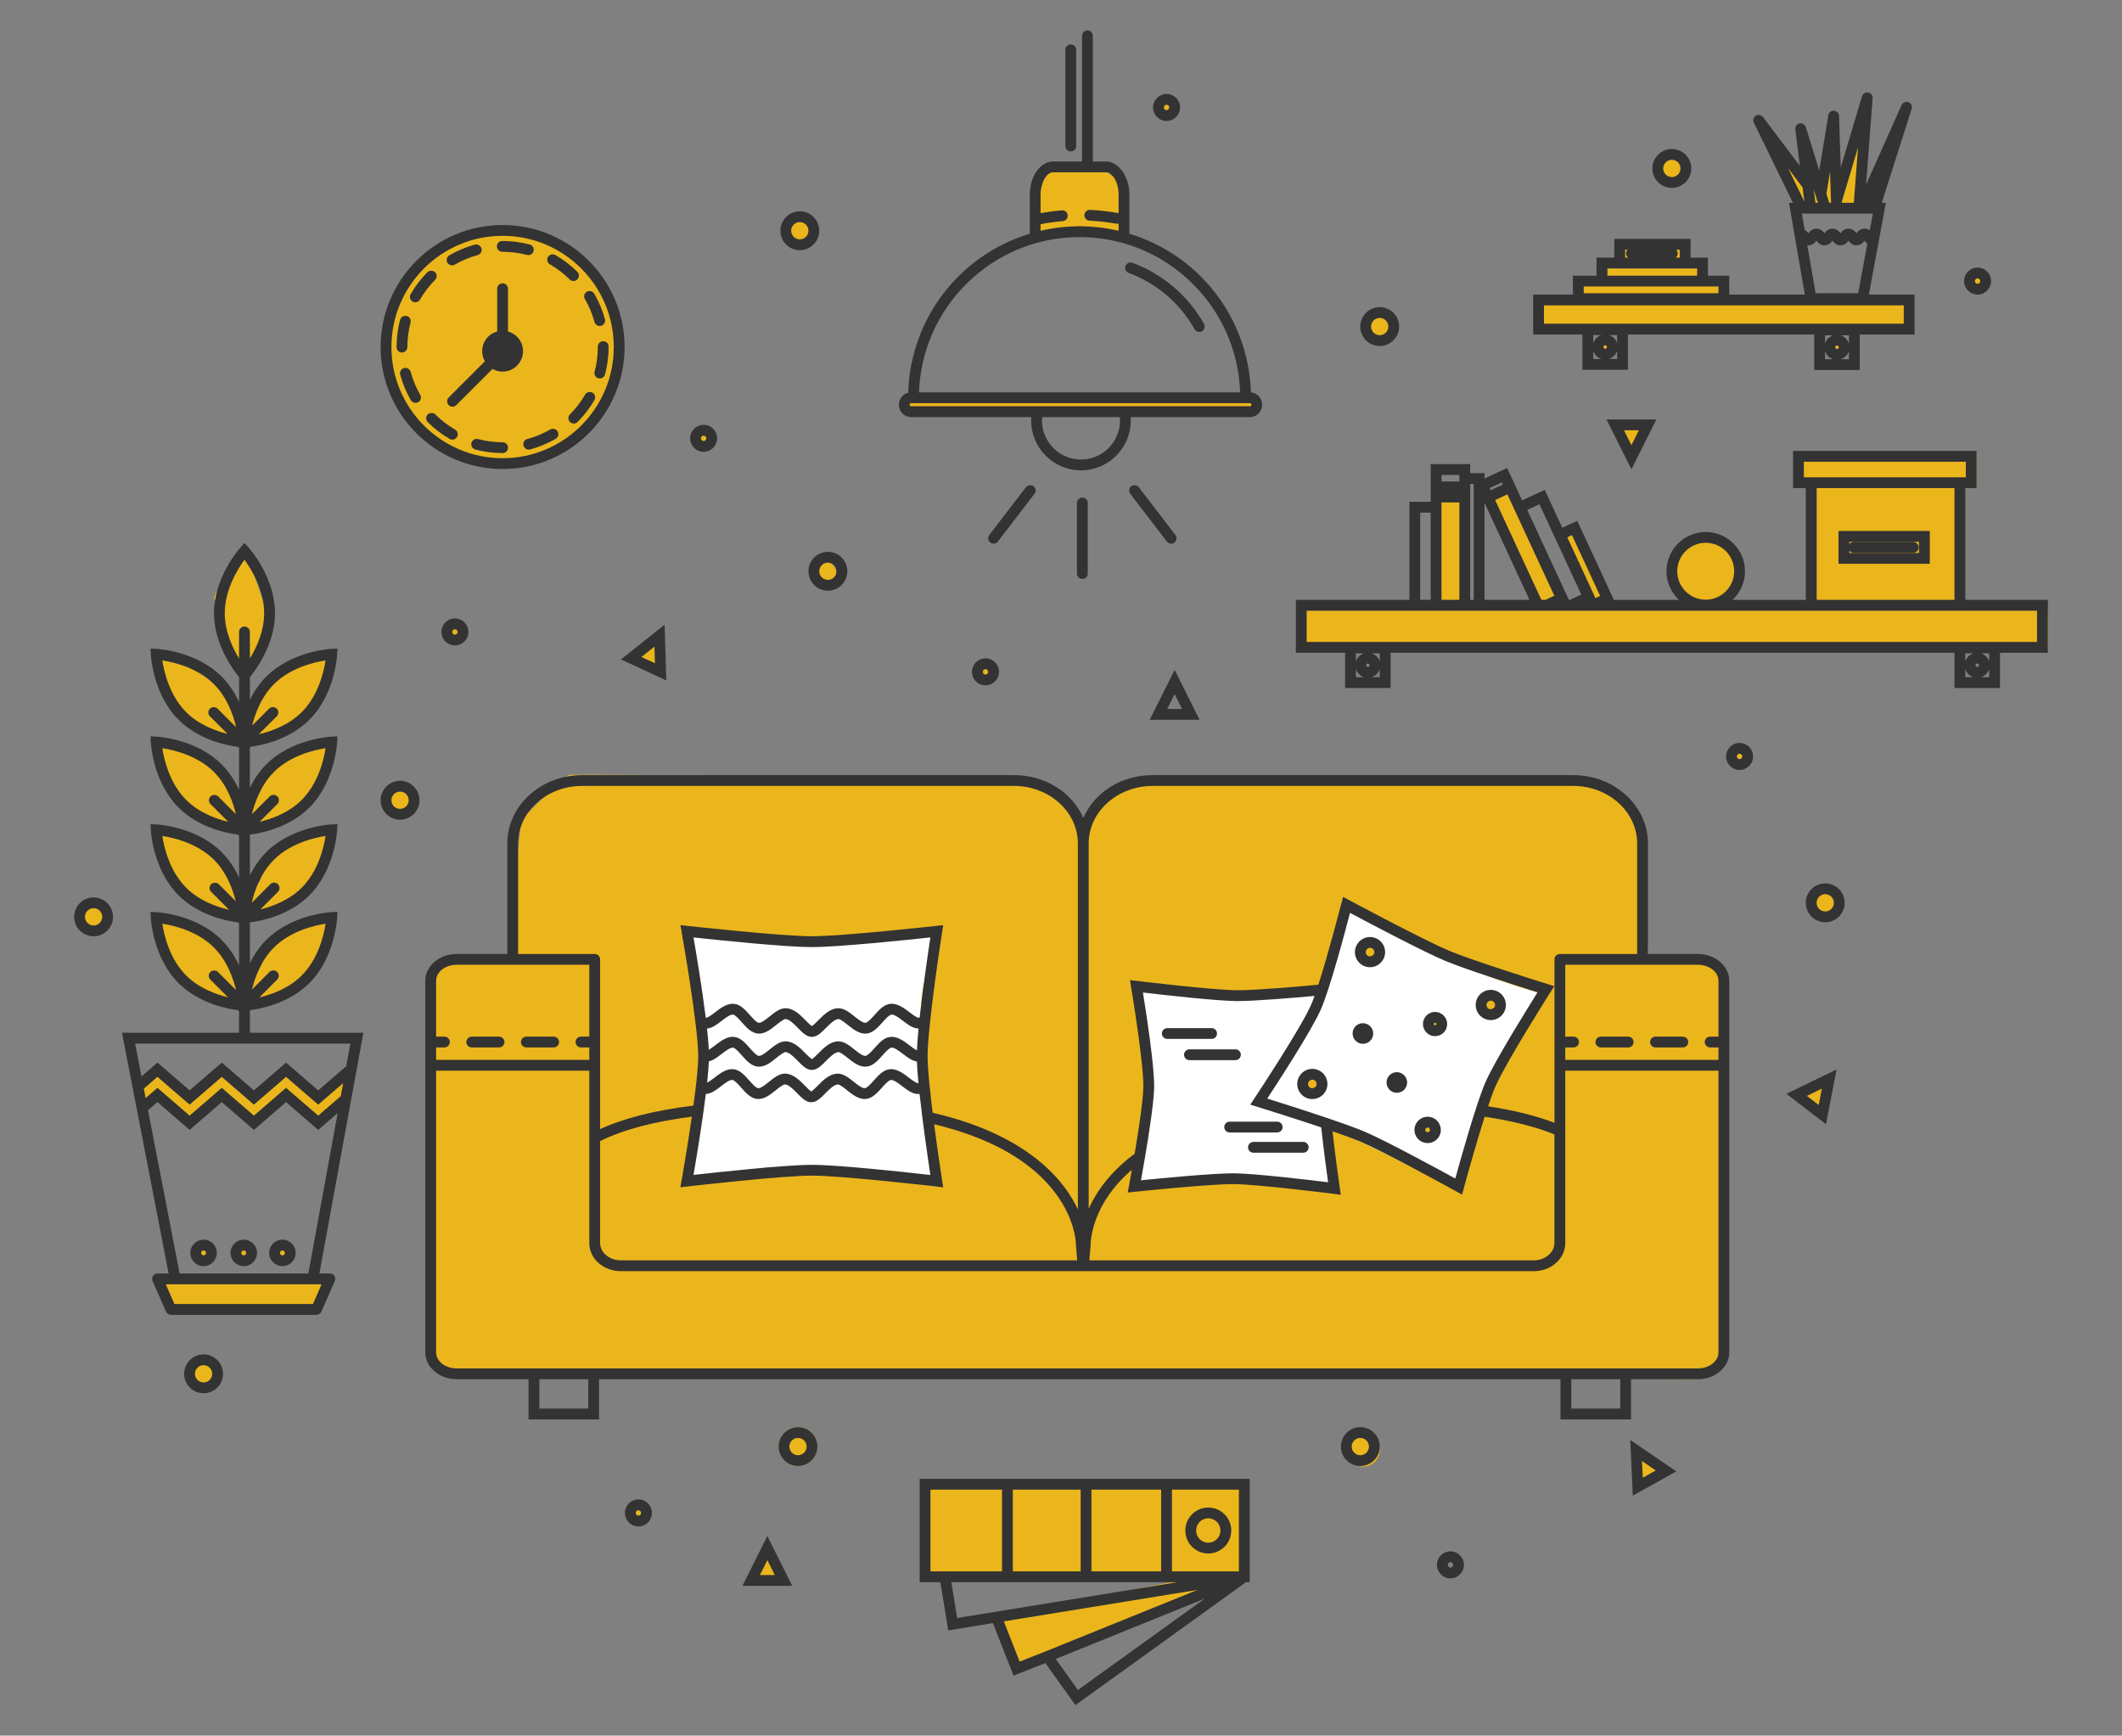 <?xml version="1.0" encoding="utf-8"?>
<!-- Generator: Adobe Illustrator 16.0.0, SVG Export Plug-In . SVG Version: 6.00 Build 0)  -->
<!DOCTYPE svg PUBLIC "-//W3C//DTD SVG 1.1//EN" "http://www.w3.org/Graphics/SVG/1.1/DTD/svg11.dtd">
<svg version="1.1" id="Capa_1" xmlns:x="http://ns.adobe.com/Extensibility/1.0/" xmlns:i="http://ns.adobe.com/AdobeIllustrator/10.0/" xmlns:graph="http://ns.adobe.com/Graphs/1.0/"
	 xmlns="http://www.w3.org/2000/svg" xmlns:xlink="http://www.w3.org/1999/xlink" x="0px" y="0px" width="322px" height="263.333px"
	 viewBox="0 0 322 263.333" enable-background="new 0 0 322 263.333" xml:space="preserve">
<rect x="0" y="0" width="322" height="263.333" fill="#808080" stroke="none"/>
<g id="Capa_2">
	<path fill="#EBB61C" d="M79.051,124.367c-0.067,1.271-2.071,20.374-2.071,20.374l-10.805,2.01l-1,57.082l1.994,4.191l190.474,1.24
		l4.192-3.369l-0.249-15.799v-43.562l-11.52-1.793l-0.724-20.374l-7.237-5.899h-70.771l-6.954,5.637l-5.974-5.637
		c0,0-71.363-1.213-72.16-0.862S79.051,124.367,79.051,124.367"/>
	<path fill="#FFFFFF" d="M103.242,140.366l3.528,12.115l-1.764,19.344l-1.573,7.238l13.008-1.93l18.559,1.93l7.053,0.957
		c0,0-3.901-20.5-1.852-30.928c2.049-10.426,0,0,0,0l2.758-7.666L126.5,142.17h-17.682l-5.384-0.729L103.242,140.366"/>
	<path fill="#FFFFFF" d="M203.527,137.1l-2.098,12.066l-4.795,9.756l-6.283,7.729l8.225,2.786c0,0,11.4,5.437,13.734,6.667
		s7.782,3.916,7.782,3.916l0.818,0.703c0,0,7.598-22.324,12.407-30.168c3.652-5.954,0,0,0,0s-14.748-3.572-29.533-14.48"/>
	<circle fill="#EBB61C" cx="125.019" cy="87.077" r="1.918"/>
	<circle fill="#EBB61C" cx="121.091" cy="219.485" r="2.949"/>
	<circle fill="#EBB61C" cx="206.829" cy="219.993" r="2.541"/>
	<path fill="#EBB61C" d="M116.441,235.706c-0.32,0.196-2.556,3.817-2.556,3.817l5.432,1.095L116.441,235.706z"/>
	<circle fill="#EBB61C" cx="96.749" cy="229.538" r="1.373"/>
	<circle fill="#EBB61C" cx="30.799" cy="208.387" r="1.85"/>
	<circle fill="#EBB61C" cx="14.347" cy="138.905" r="2.038"/>
	<circle fill="#EBB61C" cx="60.419" cy="121.857" r="2.129"/>
	<circle fill="#EBB61C" cx="76.266" cy="52.652" r="17.52"/>
	<circle fill="#EBB61C" cx="106.748" cy="66.659" r="0.959"/>
	<circle fill="#EBB61C" cx="69.14" cy="96.496" r="1.293"/>
	<circle fill="#EBB61C" cx="121.324" cy="35.145" r="2.127"/>
	<path fill="#EBB61C" d="M99.932,96.496l-3.834,3.394l3.834,2.047C99.932,101.937,98.956,96.3,99.932,96.496z"/>
	<circle fill="#EBB61C" cx="149.672" cy="102.233" r="0.958"/>
	<path fill="#EBB61C" d="M37.305,83.595l-2.343,3.515c0,0-3.067,3.213-2.333,4.003c0.734,0.79,0.948,5.639,1.48,6.676
		c0.532,1.037,2.13,3.273,2.13,3.273s0.455-0.764,1.065-0.958c0.61-0.194,2.236-1.278,2.45-1.704
		c0.214-0.426,1.065-4.567,1.065-4.567L37.305,83.595z"/>
	<path fill="#EBB61C" d="M23.671,99.213c0,0,3.728,0.997,4.047,1.103c0.319,0.106,5.751,3.515,5.751,3.515l3.197,5.858l2.713-2.743
		c0,0,1.652-5.307,2.397-5.01c0.745,0.297,4.899-2.868,5.645-2.723s2.663-0.551,2.769-0.203c0.106,0.348-0.106,3.634-0.426,4.228
		c-0.32,0.594-3.515,5.493-3.515,5.493l-5.432,3.409l-4.793,0.639C36.027,112.778,22.819,110.04,23.671,99.213z"/>
	<path fill="#EBB61C" d="M23.733,112.524c0,0,3.728,0.997,4.047,1.103c0.319,0.106,5.751,3.514,5.751,3.514L36.729,123l2.713-2.743
		c0,0,1.652-5.306,2.397-5.009s4.899-2.868,5.645-2.723s2.663-0.551,2.769-0.203c0.106,0.348-0.106,3.634-0.426,4.228
		c-0.32,0.593-3.515,5.493-3.515,5.493l-5.432,3.408l-4.793,0.639C36.089,126.088,22.881,123.35,23.733,112.524z"/>
	<path fill="#EBB61C" d="M23.733,125.964c0,0,3.728,0.996,4.047,1.104c0.32,0.105,5.751,3.514,5.751,3.514l3.197,5.858l2.713-2.742
		c0,0,1.652-5.308,2.397-5.011s4.899-2.867,5.645-2.723s2.663-0.551,2.769-0.203c0.106,0.348-0.106,3.635-0.426,4.228
		c-0.32,0.593-3.515,5.493-3.515,5.493l-5.432,3.408l-4.793,0.639C36.089,139.529,22.881,136.792,23.733,125.964z"/>
	<path fill="#EBB61C" d="M23.671,139.208c0,0,3.728,0.996,4.047,1.104c0.32,0.104,5.751,3.515,5.751,3.515l3.197,5.857l2.713-2.743
		c0,0,1.652-5.308,2.397-5.01c0.745,0.297,4.899-2.867,5.645-2.724c0.746,0.145,2.663-0.551,2.769-0.203
		c0.106,0.349-0.106,3.636-0.426,4.229c-0.32,0.594-3.515,5.493-3.515,5.493l-5.432,3.407l-4.793,0.64
		C36.027,152.772,22.819,150.034,23.671,139.208z"/>
	<path fill="#EBB61C" d="M21.115,164.648c0.711,0.528,2.517-2.131,2.517-2.131l4.312,3.967l5.898-3.967l4.635,3.967
		c0,0,4.473-4.286,5.006-3.967c0.533,0.319,4.367,3.967,4.367,3.967l5.432-3.983l-1.278,5.022c0,0-3.088,1.705-2.982,2.024
		c0.106,0.318-1.065,0.957-0.958,0.639s-4.687-3.801-4.687-3.801L39,170.273l-5.157-3.789l-4.893,3.789c0,0-4.319-3.765-4.638-3.789
		s-1.85,1.972-1.85,1.972l-1.346-4.233"/>
	<circle fill="#EBB61C" cx="30.914" cy="190.209" r="0.852"/>
	<circle fill="#EBB61C" cx="36.982" cy="190.362" r="1.005"/>
	<circle fill="#EBB61C" cx="43.056" cy="190.102" r="0.746"/>
	<path fill="#EBB61C" d="M23.694,194.469c0.51,0,1.895,3.729,1.895,3.729l21.728,0.745l2.236-4.474H23.694z"/>
	<circle fill="#EBB61C" cx="263.92" cy="114.977" r="1.514"/>
	<circle fill="#EBB61C" cx="276.932" cy="137.122" r="2.047"/>
	<circle fill="#EBB61C" cx="258.664" cy="86.815" r="4.68"/>
	<ellipse fill="#EBB61C" cx="209.312" cy="49.582" rx="1.812" ry="1.96"/>
	<circle fill="#EBB61C" cx="253.691" cy="25.558" r="1.768"/>
	<circle fill="#EBB61C" cx="300.184" cy="42.682" r="1.512"/>
	<rect x="233.375" y="45.542" fill="#EBB61C" width="56.375" height="4.04"/>
	<rect x="239.5" y="42.647" fill="#EBB61C" width="22.062" height="2.895"/>
	<rect x="243.902" y="40.729" fill="#EBB61C" width="13.973" height="2.738"/>
	<rect x="246" y="37.042" fill="#EBB61C" width="8.875" height="2.625"/>
	<path fill="#EBB61C" d="M274,31.292c0.625,0,7.646,1.155,7.5,0s1.625-12.25,1.625-12.25l-4.562,11.25l-0.688-9.25l-2,7.466
		c0,0-2-5.094-1.875-4.718s-0.318,3.537-0.318,3.537s-4.963-5.629-5.057-4.718C268.531,23.52,274,31.292,274,31.292z"/>
	<rect x="275.66" y="74.06" fill="#EBB61C" width="21.673" height="17.436"/>
	<rect x="273.167" y="68.549" fill="#EBB61C" width="26.771" height="5.511"/>
	<path fill="#EBB61C" d="M158.667,25.398c0,0-2.258,2.08-2.333,3.109c-0.075,1.029,0.813,5.633,0.813,5.633s-0.853,1.692,0,1.692
		s6.671-1.5,6.671-1.5l5.349,1.5c0,0,0.573,0.29,0.573-0.816s0.992-6.509,0.992-6.509s-0.752-1.149-1.85-1.756
		s-0.551-1.781-2.384-1.194s-6.5-0.16-6.5-0.16"/>
	<circle fill="#EBB61C" cx="176.617" cy="16.304" r="1.45"/>
	<rect x="197.5" y="92.652" fill="#EBB61C" width="113.248" height="5.9"/>
	<path fill="#EBB61C" d="M245.456,64.835c0.272,0.205,1.505,3.713,1.505,3.713s0.855,0.26,1.096,0
		c0.239-0.26,1.264-2.277,1.264-2.277s0.822-1.676,0.686-1.676c-0.136,0-4.72,0.171-4.72,0.171"/>
	<circle fill="#EBB61C" cx="243.333" cy="52.875" r="1.333"/>
	<circle fill="#EBB61C" cx="278.833" cy="52.625" r="1.083"/>
	<path fill="#EBB61C" d="M191.035,61.669c0,0.553-0.448,1.002-1.002,1.002h-51.156c-0.554,0-1.002-0.449-1.002-1.002l0,0
		c0-0.554,0.449-1.002,1.002-1.002h51.156C190.587,60.667,191.035,61.115,191.035,61.669L191.035,61.669z"/>
	<rect x="140.347" y="225.318" fill="#EBB61C" width="48.274" height="13.595"/>
	<path fill="#EBB61C" d="M180.714,239.479c0,0-29.547,5.675-29.27,6.092c0.277,0.417,1.933,7.604,1.933,7.604l31.637-11.631
		L180.714,239.479z"/>
	<circle fill="#EBB61C" cx="183.559" cy="232.461" r="2.427"/>
	<path fill="#EBB61C" d="M248.55,221.62v3.752c0,0,4.767-2.102,4.653-2.102S248.55,219.331,248.55,221.62z"/>
	<path fill="#EBB61C" d="M273.279,166.228c0,0,2.478,2.739,2.59,2.702c0.111-0.037,1.988-5.104,1.688-4.991
		C277.257,164.051,273.279,166.228,273.279,166.228z"/>
	<rect x="218.542" y="75.917" fill="#EBB61C" width="3.25" height="15.579"/>
	<path fill="#EBB61C" d="M226.001,75.917c0.416,0.25,7.833,15.875,7.833,15.875l2.5-0.958L228.917,74L226.001,75.917z"/>
	<path fill="#EBB61C" d="M236.917,81.208c0.459,0.292,4.5,9.875,4.5,9.875h1.917c0,0,0.8-0.208,0.441-0.625
		c-0.359-0.417-4.566-9.625-4.566-9.625L236.917,81.208z"/>
	<circle fill="#EBB61C" cx="208.132" cy="144.385" r="1.319"/>
	<circle fill="#EBB61C" cx="226.225" cy="152.538" r="1"/>
	<circle fill="#EBB61C" cx="217.854" cy="155.553" r="0.782"/>
	<circle fill="#EBB61C" cx="199.254" cy="164.605" r="1.202"/>
	<circle fill="#EBB61C" cx="216.659" cy="171.738" r="0.733"/>
	<path fill="#FFFFFF" d="M172.32,149.62l1.759,9.592v5.752v4.875l-1.279,6.953l-0.879,3.229l10.229-0.992c0,0,6.232-0.24,6.473,0
		s7.432,0.4,7.432,0.4l5.994,1.295l-0.686-11.102c0,0-11.229-3.154-10.706-2.867c0.522,0.287,9.799-16.564,9.799-16.564
		l-10.256,0.948l-5.173,0.399L172.32,149.62z"/>
</g>
<g id="Capa_1_1_">
	<g>
		<path fill="#333333" d="M257.643,144.741h-7.576v-16.769c0-5.716-5.092-10.366-11.35-10.366h-63.805
			c-4.697,0-8.797,2.541-10.53,6.499c-1.735-3.958-5.835-6.499-10.53-6.499H88.331c-6.259,0-11.351,4.65-11.351,10.366v16.769
			h-7.682c-2.626,0-4.763,1.828-4.763,4.076v56.367c0,2.25,2.137,4.08,4.763,4.08h10.903v6.098h10.706v-6.098h145.886v6.098h10.706
			v-6.098h10.144c2.627,0,4.765-1.83,4.765-4.08v-56.367C262.406,146.569,260.27,144.741,257.643,144.741z M238.434,213.722v-4.457
			h7.426v4.457H238.434z M81.841,213.722v-4.457h7.427v4.457H81.841z M68.26,158.103c0-0.453-0.367-0.819-0.819-0.819h-1.266v-8.466
			c0-1.344,1.401-2.438,3.123-2.438h20.124v10.902h-1.265c-0.452,0-0.819,0.367-0.819,0.82c0,0.451,0.367,0.82,0.819,0.82h1.265
			v1.893H66.175v-1.893h1.266C67.893,158.922,68.26,158.554,68.26,158.103z M163.561,183.499c-0.943-2.033-2.745-4.836-6.119-7.539
			c-4.023-3.225-9.378-5.621-15.916-7.125c-0.18-1.455-0.334-2.795-0.456-3.979c-0.208-2.055-0.313-3.604-0.313-4.604
			c0-4.644,2.181-18.688,2.202-18.826l0.164-1.059l-1.065,0.115c-0.139,0.016-14.244,1.572-18.862,1.572
			c-4.602,0-18.722-1.557-18.863-1.572l-1.091-0.119l0.192,1.078c0.103,0.58,2.515,14.254,2.515,18.811
			c0,1.443-0.246,3.967-0.729,7.496c-5.882,0.73-10.517,1.9-14.158,3.568V145.56c0-0.451-0.368-0.817-0.82-0.817H78.62v-16.77
			c0-4.812,4.356-8.727,9.71-8.727h65.521c5.355,0,9.709,3.915,9.709,8.727V183.499L163.561,183.499z M123.196,176.735
			c-4.07,0-14.562,1.148-17.96,1.531c0.396-2.299,1.306-7.723,1.87-12.289c0.811-0.021,1.562-0.6,2.291-1.158l0.064-0.049
			c0.53-0.41,1.191-0.918,1.622-0.918c0.019,0,0.036,0,0.056,0.002c0.325,0.033,0.923,0.709,1.319,1.156
			c0.715,0.809,1.455,1.645,2.453,1.729c1.041,0.092,1.943-0.629,2.821-1.332c0.457-0.369,1.084-0.873,1.39-0.873
			c0.568,0.039,1.247,0.729,1.851,1.346c0.713,0.729,1.329,1.357,2.125,1.357c0.799,0,1.421-0.628,2.142-1.355
			c0.606-0.61,1.293-1.305,1.876-1.344l0.027-0.004c0.28,0,0.881,0.479,1.337,0.84l0.068,0.059c0.824,0.654,1.772,1.396,2.811,1.312
			c1.006-0.086,1.751-0.92,2.475-1.729c0.425-0.474,1.008-1.123,1.342-1.156c0.44-0.045,1.147,0.496,1.766,0.97
			c0.8,0.609,1.638,1.246,2.516,1.146c0.026-0.002,0.053-0.007,0.079-0.009c0.509,4.703,1.354,10.412,1.639,12.306
			C136.957,177.792,127.135,176.735,123.196,176.735z M135.016,162.228c-0.97,0.092-1.7,0.907-2.406,1.696
			c-0.435,0.49-1.032,1.156-1.406,1.188c-0.428,0-1.161-0.586-1.646-0.973c-0.762-0.607-1.551-1.24-2.442-1.24
			c-0.035,0-0.072,0-0.109,0.004c-1.201,0.08-2.12,1.01-2.945,1.842c-0.675,0.68-0.901,0.84-0.945,0.855
			c-0.048-0.014-0.239-0.117-0.975-0.871c-0.805-0.818-1.717-1.75-2.912-1.83c-0.041-0.002-0.081-0.004-0.121-0.004
			c-0.867,0-1.616,0.604-2.418,1.244c-0.509,0.408-1.208,0.971-1.611,0.971l-0.027-0.002c-0.349-0.029-0.939-0.697-1.369-1.186
			c-0.7-0.787-1.423-1.605-2.39-1.697c-1.066-0.107-2.042,0.637-2.91,1.305c-0.353,0.27-0.778,0.596-1.081,0.738
			c0.141-1.303,0.229-2.389,0.264-3.24c0.662-0.145,1.275-0.611,1.922-1.107c0.549-0.422,1.3-0.996,1.743-0.965
			c0.325,0.029,0.922,0.707,1.318,1.152c0.716,0.809,1.456,1.645,2.455,1.729c1.042,0.082,1.944-0.631,2.811-1.326
			c0.355-0.285,1.095-0.881,1.398-0.881c0.569,0.039,1.249,0.734,1.853,1.35c0.714,0.729,1.33,1.355,2.124,1.355
			c0.798,0,1.421-0.629,2.144-1.357c0.607-0.611,1.294-1.307,1.896-1.348c0.285,0,0.9,0.488,1.365,0.859l0.038,0.029
			c0.828,0.662,1.789,1.41,2.817,1.32c1.007-0.086,1.753-0.92,2.478-1.73c0.425-0.475,1.007-1.123,1.339-1.154
			c0.019-0.002,0.037-0.004,0.056-0.004c0.434,0,1.089,0.5,1.667,0.938l0.04,0.03c0.669,0.511,1.359,1.035,2.101,1.133
			c0.032,0.871,0.112,1.971,0.236,3.277c-0.028,0.004-0.058,0.008-0.086,0.01c-0.274,0-0.948-0.514-1.359-0.825
			C137.074,162.87,136.107,162.118,135.016,162.228z M139.139,159.366c-0.31-0.144-0.746-0.474-1.115-0.755
			c-0.854-0.647-1.838-1.387-2.91-1.286c-0.969,0.09-1.699,0.905-2.405,1.694c-0.437,0.487-1.034,1.155-1.391,1.185l-0.028,0.004
			c-0.418,0-1.122-0.562-1.646-0.981c-0.761-0.604-1.548-1.229-2.428-1.229c-0.036,0-0.074,0-0.114,0.002
			c-1.199,0.082-2.118,1.01-2.931,1.83c-0.718,0.727-0.925,0.856-0.959,0.869c-0.058-0.012-0.261-0.143-0.972-0.865
			c-0.805-0.822-1.716-1.754-2.91-1.836c-0.041-0.002-0.083-0.004-0.122-0.004c-0.871,0-1.621,0.604-2.417,1.24
			c-0.508,0.41-1.207,0.973-1.612,0.973h-0.029c-0.35-0.029-0.964-0.726-1.374-1.189c-0.697-0.787-1.419-1.6-2.384-1.693
			c-1.074-0.105-2.047,0.643-2.92,1.312c-0.284,0.217-0.626,0.479-0.91,0.643c-0.042-0.863-0.134-1.945-0.275-3.225
			c0.769-0.053,1.467-0.588,2.221-1.166c0.572-0.441,1.281-0.984,1.729-0.953c0.325,0.031,0.922,0.707,1.318,1.156
			c0.716,0.807,1.455,1.641,2.454,1.729c1.038,0.084,1.943-0.631,2.809-1.326c0.435-0.35,1.093-0.879,1.4-0.879
			c0.571,0.037,1.251,0.733,1.851,1.346c0.715,0.729,1.331,1.357,2.126,1.357c0.797,0,1.419-0.629,2.147-1.363
			c0.606-0.608,1.291-1.301,1.888-1.34c0.295,0,0.942,0.516,1.369,0.857l0.048,0.039c0.823,0.654,1.761,1.395,2.81,1.311
			c1-0.086,1.745-0.916,2.471-1.727c0.426-0.475,1.008-1.125,1.346-1.158c0.432-0.047,1.157,0.503,1.73,0.941l0.032,0.023
			c0.746,0.564,1.518,1.154,2.342,1.154c0.001,0,0.003,0,0.004,0C139.256,157.37,139.174,158.482,139.139,159.366z M139.378,154.415
			c-0.274,0-0.953-0.515-1.357-0.824c-0.81-0.615-1.84-1.396-2.907-1.285c-0.969,0.09-1.697,0.9-2.409,1.693
			c-0.435,0.489-1.032,1.158-1.409,1.188c-0.421,0-1.157-0.586-1.649-0.979c-0.797-0.633-1.551-1.232-2.43-1.232
			c-0.038,0-0.077,0-0.114,0.004c-1.2,0.078-2.12,1.008-2.947,1.844c-0.675,0.68-0.9,0.84-0.943,0.854
			c-0.049-0.012-0.24-0.115-0.973-0.865c-0.804-0.822-1.715-1.752-2.909-1.834c-0.044-0.004-0.089-0.006-0.133-0.006
			c-0.859,0-1.61,0.604-2.41,1.244c-0.509,0.41-1.208,0.972-1.607,0.972l-0.03-0.002c-0.347-0.03-0.935-0.69-1.373-1.188
			c-0.698-0.787-1.42-1.602-2.386-1.692c-1.074-0.104-2.046,0.643-2.898,1.295c-0.399,0.306-1.066,0.817-1.341,0.817
			c-0.021-0.002-0.04-0.004-0.06-0.006c-0.569-4.562-1.466-9.912-1.857-12.179c4.221,0.455,14.033,1.465,17.959,1.465
			c4.039,0,14.578-1.1,17.982-1.467c-0.344,2.271-1.132,7.644-1.624,12.162C139.494,154.401,139.436,154.411,139.378,154.415z
			 M91.062,173.138c3.492-1.731,8.048-2.946,13.921-3.71c-0.707,4.879-1.542,9.594-1.55,9.635l-0.192,1.084l1.095-0.127
			c0.139-0.018,14.229-1.646,18.859-1.646c4.629,0,18.718,1.629,18.858,1.646l1.07,0.125l-0.165-1.068
			c-0.004-0.025-0.624-4.014-1.212-8.504c8.057,1.936,14.034,5.18,17.767,9.641c3.58,4.277,3.766,8.162,3.768,8.908l0.179,2.104
			H94.184c-0.112,0-0.224-0.004-0.328-0.014c-1.567-0.142-2.794-1.289-2.794-2.611V173.138z M93.718,192.845
			c0.155,0.012,0.311,0.021,0.467,0.021h138.572c0.156,0,0.312-0.009,0.476-0.021c2.443-0.224,4.287-2.048,4.287-4.246v-26.144
			h23.246v42.729c0,1.345-1.399,2.438-3.123,2.438H69.298c-1.722,0-3.123-1.093-3.123-2.438v-42.729h23.247v26.144
			C89.422,190.797,91.269,192.624,93.718,192.845z M175.137,164.856c0.03-3.111-1.158-10.887-1.703-14.266
			c3.363,0.395,11.094,1.264,14.176,1.297h0.207c2.646,0,8.355-0.482,11.658-0.783c-0.209,0.582-0.397,1.064-0.562,1.432
			c-1.54,3.465-7.847,13.035-8.562,14.115l-0.631,0.949l1.113,0.344c1.264,0.393,5.671,1.771,9.654,3.111
			c0.353,3.271,0.83,6.797,1.044,8.324c-2.729-0.336-11.013-1.322-14.198-1.355l-0.189-0.002c-3.197,0-10.734,0.727-14.006,1.057
			c0.106-0.592,0.332-1.846,0.6-3.428C174.363,171.987,175.113,167.139,175.137,164.856z M207.064,171.698
			c-1.094-0.465-2.92-1.133-5.405-1.975c-0.103-0.059-0.21-0.096-0.296-0.102c-3.674-1.246-7.692-2.51-9.067-2.938
			c1.658-2.524,6.685-10.261,8.114-13.481c1.396-3.145,3.707-11.848,4.445-14.695c3.379,1.8,11.229,5.933,14.469,7.289
			c2.953,1.24,10.652,3.703,13.996,4.761c-1.6,2.545-6.463,10.362-7.885,13.588c-1.393,3.155-3.824,11.83-4.604,14.666
			C218.232,177.387,210.255,173.055,207.064,171.698z M165.482,189.147v-0.053c0-1.053,0.307-6.492,6.275-11.613
			c-0.224,1.262-0.389,2.148-0.425,2.336l-0.212,1.119l1.105-0.115c0.109-0.012,11.026-1.16,14.889-1.16l0.203,0.002
			c3.707,0.039,14.963,1.459,15.072,1.475l1.067,0.137l-0.159-1.104c-0.111-0.771-0.675-4.756-1.097-8.529
			c1.913,0.662,3.332,1.188,4.22,1.564c3.428,1.459,12.67,6.52,14.488,7.52l0.953,0.527l0.306-1.129
			c0.521-1.904,1.86-6.734,3.121-10.691c4.159,0.623,7.722,1.525,10.587,2.68v16.489c0,1.321-1.225,2.47-2.786,2.61
			c-0.11,0.011-0.225,0.015-0.336,0.015h-67.454L165.482,189.147z M235.879,145.56v24.79c-2.801-1.062-6.188-1.902-10.072-2.5
			c0.452-1.352,0.832-2.375,1.131-3.047c1.633-3.709,8.272-14.168,8.338-14.273l0.576-0.904l-1.078-0.336
			c-1.906-0.598-11.58-3.651-14.812-5.008c-3.871-1.623-15.143-7.654-15.249-7.713l-0.925-0.494l-0.26,1.025
			c-0.198,0.773-1.969,7.666-3.475,12.303c-3.436,0.321-9.507,0.846-12.224,0.846l-0.206-0.002
			c-3.695-0.039-14.964-1.396-15.077-1.412l-1.087-0.133l0.18,1.082c0.02,0.11,1.895,11.391,1.857,15.057
			c-0.021,2.121-0.727,6.715-1.32,10.211c-3.92,2.904-5.941,6.049-6.974,8.346v-55.423c0-4.812,4.356-8.727,9.71-8.727h63.805
			c5.355,0,9.711,3.915,9.711,8.727v16.771h-11.729C236.246,144.743,235.879,145.109,235.879,145.56z M258.682,158.102
			c0,0.451,0.367,0.82,0.819,0.82h1.265v1.893H237.52v-1.895h1.266c0.451,0,0.818-0.369,0.818-0.819
			c0-0.453-0.367-0.819-0.818-0.819h-1.266v-10.902h20.123c1.724,0,3.123,1.095,3.123,2.438v8.466h-1.265
			C259.049,157.282,258.682,157.649,258.682,158.102z"/>
		<path fill="#333333" d="M79.871,158.922h4.144c0.452,0,0.819-0.368,0.819-0.819c0-0.453-0.367-0.819-0.819-0.819h-4.144
			c-0.452,0-0.82,0.366-0.82,0.819C79.051,158.554,79.419,158.922,79.871,158.922z"/>
		<path fill="#333333" d="M71.584,158.922h4.144c0.452,0,0.819-0.368,0.819-0.819c0-0.453-0.367-0.819-0.819-0.819h-4.144
			c-0.452,0-0.82,0.366-0.82,0.819C70.764,158.554,71.132,158.922,71.584,158.922z"/>
		<path fill="#333333" d="M255.357,157.284h-4.146c-0.452,0-0.819,0.366-0.819,0.819c0,0.451,0.368,0.819,0.819,0.819h4.146
			c0.453,0,0.819-0.368,0.818-0.819C256.177,157.65,255.809,157.284,255.357,157.284z"/>
		<path fill="#333333" d="M247.068,157.284h-4.144c-0.45,0-0.819,0.366-0.819,0.819c0,0.451,0.369,0.819,0.819,0.819h4.144
			c0.453,0,0.822-0.368,0.82-0.819C247.889,157.65,247.521,157.284,247.068,157.284z"/>
		<path fill="#333333" d="M208.811,142.362c-0.291-0.127-0.6-0.191-0.918-0.191c-0.91,0-1.733,0.539-2.1,1.373
			c-0.246,0.562-0.258,1.186-0.035,1.752c0.225,0.572,0.654,1.021,1.215,1.266c0.291,0.127,0.602,0.189,0.918,0.189
			c0.91,0,1.734-0.537,2.101-1.371C210.497,144.223,209.966,142.87,208.811,142.362z M208.486,144.722
			c-0.098,0.226-0.354,0.383-0.621,0.383c-0.084,0-0.162-0.019-0.234-0.047c-0.158-0.07-0.283-0.197-0.346-0.358
			c-0.062-0.162-0.059-0.339,0.009-0.498c0.104-0.238,0.339-0.392,0.599-0.392c0.088,0,0.176,0.019,0.26,0.056
			c0.158,0.069,0.281,0.196,0.346,0.358C208.562,144.385,208.557,144.564,208.486,144.722z"/>
		<path fill="#333333" d="M200.057,162.366c-0.295-0.129-0.604-0.193-0.916-0.193c-0.912,0-1.736,0.539-2.101,1.375
			c-0.245,0.561-0.257,1.184-0.032,1.75c0.223,0.572,0.652,1.021,1.213,1.268c0.291,0.127,0.6,0.189,0.918,0.189
			c0.91,0,1.734-0.539,2.101-1.373C201.743,164.225,201.212,162.872,200.057,162.366z M199.734,164.725
			c-0.101,0.225-0.354,0.383-0.623,0.383c-0.084,0-0.162-0.016-0.234-0.047c-0.158-0.07-0.281-0.197-0.345-0.359
			c-0.064-0.162-0.06-0.34,0.01-0.498c0.104-0.238,0.339-0.391,0.599-0.391c0.088,0,0.174,0.018,0.26,0.055
			c0.158,0.07,0.281,0.197,0.346,0.359S199.805,164.565,199.734,164.725z"/>
		<path fill="#333333" d="M228.318,153.397c0.505-1.154-0.025-2.508-1.183-3.016c-0.29-0.127-0.6-0.191-0.915-0.191
			c-0.912,0-1.736,0.539-2.102,1.373c-0.508,1.157,0.023,2.51,1.181,3.016c0.296,0.127,0.604,0.193,0.917,0.193
			C227.129,154.772,227.953,154.233,228.318,153.397z M225.957,153.077c-0.158-0.07-0.281-0.197-0.344-0.359
			c-0.063-0.16-0.059-0.338,0.01-0.496c0.104-0.237,0.338-0.393,0.598-0.393c0.088,0,0.176,0.021,0.26,0.055
			c0.328,0.146,0.479,0.529,0.334,0.857C226.686,153.038,226.262,153.206,225.957,153.077z"/>
		<path fill="#333333" d="M212.588,162.81c-0.197-0.088-0.408-0.134-0.628-0.134c-0.621,0-1.183,0.369-1.433,0.939
			c-0.344,0.788,0.017,1.713,0.805,2.059c0.197,0.089,0.409,0.132,0.628,0.132c0.622,0,1.185-0.368,1.433-0.938
			c0.168-0.381,0.176-0.804,0.024-1.195C213.266,163.286,212.971,162.978,212.588,162.81z"/>
		<path fill="#333333" d="M207.439,155.377c-0.199-0.088-0.41-0.131-0.625-0.131c-0.623,0-1.187,0.366-1.437,0.938
			c-0.344,0.789,0.019,1.713,0.808,2.059c0.194,0.088,0.405,0.131,0.627,0.131c0.623,0,1.185-0.367,1.434-0.937
			c0.168-0.383,0.176-0.808,0.023-1.194C208.118,155.852,207.822,155.545,207.439,155.377z"/>
		<path fill="#333333" d="M218.497,153.692c-0.231-0.104-0.479-0.154-0.735-0.154c-0.729,0-1.39,0.434-1.682,1.102
			c-0.196,0.445-0.206,0.945-0.027,1.402c0.18,0.457,0.525,0.817,0.973,1.014c0.233,0.102,0.48,0.152,0.734,0.152
			c0.73,0,1.391-0.432,1.682-1.1c0.197-0.449,0.207-0.947,0.027-1.404C219.29,154.247,218.943,153.887,218.497,153.692z
			 M217.943,155.301c0.019,0.048,0.018,0.101-0.004,0.148c-0.037,0.086-0.17,0.139-0.258,0.102
			c-0.048-0.021-0.084-0.059-0.104-0.107c-0.02-0.048-0.02-0.104,0.003-0.15c0.03-0.068,0.103-0.117,0.181-0.117
			c0.024,0,0.051,0.008,0.076,0.019C217.887,155.215,217.924,155.252,217.943,155.301z"/>
		<path fill="#333333" d="M217.438,169.607c-0.254-0.112-0.522-0.17-0.799-0.17c-0.796,0-1.516,0.47-1.834,1.198
			c-0.214,0.488-0.224,1.031-0.029,1.529c0.193,0.5,0.57,0.892,1.062,1.104c0.253,0.109,0.522,0.168,0.802,0.168
			c0.795,0,1.514-0.473,1.83-1.199C218.91,171.23,218.447,170.047,217.438,169.607z M216.973,171.305
			c0.034,0.089,0.032,0.188-0.007,0.275c-0.071,0.162-0.309,0.26-0.473,0.186c-0.087-0.039-0.156-0.109-0.19-0.197
			c-0.035-0.089-0.033-0.188,0.006-0.275c0.06-0.131,0.188-0.217,0.33-0.217c0.049,0,0.098,0.01,0.145,0.029
			C216.869,171.145,216.938,171.215,216.973,171.305z"/>
		<path fill="#333333" d="M177.126,157.629h6.729c0.453,0,0.82-0.366,0.819-0.817c0-0.453-0.366-0.819-0.819-0.819h-6.729
			c-0.452,0-0.819,0.366-0.819,0.819C176.307,157.263,176.674,157.629,177.126,157.629z"/>
		<path fill="#333333" d="M179.672,160.032c0,0.45,0.368,0.819,0.82,0.819h6.98c0.45,0,0.817-0.37,0.817-0.819
			c0-0.453-0.367-0.82-0.817-0.82h-6.98C180.04,159.211,179.672,159.579,179.672,160.032z"/>
		<path fill="#333333" d="M185.773,171.004c0,0.451,0.369,0.82,0.819,0.82h7.214c0.451,0,0.819-0.369,0.819-0.82
			c0-0.453-0.368-0.819-0.819-0.819h-7.214C186.143,170.185,185.773,170.551,185.773,171.004z"/>
		<path fill="#333333" d="M189.38,174.077c0,0.451,0.368,0.82,0.82,0.82h7.557c0.452,0,0.819-0.369,0.819-0.82
			c0-0.453-0.367-0.82-0.819-0.82H190.2C189.748,173.256,189.38,173.624,189.38,174.077z"/>
		<path fill="#333333" d="M37.918,153.273c1.786-0.231,6.001-1.088,9.034-4.119c3.848-3.848,4.192-9.647,4.205-9.894l0.046-0.903
			l-0.906,0.045c-0.245,0.013-6.021,0.334-9.891,4.205c-0.981,0.979-1.816,2.17-2.488,3.541v-6.192
			c1.786-0.229,5.999-1.084,9.034-4.119c3.847-3.848,4.192-9.646,4.205-9.891l0.046-0.906l-0.906,0.045
			c-0.245,0.014-6.044,0.358-9.891,4.205c-0.982,0.982-1.817,2.171-2.488,3.541v-6.19c1.787-0.233,6.002-1.088,9.034-4.12
			c3.847-3.846,4.192-9.645,4.205-9.89l0.046-0.907l-0.906,0.046c-0.245,0.013-6.033,0.346-9.891,4.205
			c-0.981,0.981-1.817,2.17-2.488,3.541v-6.192c1.786-0.233,6.002-1.088,9.034-4.12c3.847-3.847,4.192-9.646,4.205-9.891
			l0.046-0.906l-0.906,0.045c-0.245,0.012-6.032,0.346-9.891,4.205c-0.982,0.982-1.817,2.171-2.488,3.541v-3.443
			c0.704-0.849,3.811-4.877,3.811-9.722c0-5.449-3.857-9.785-4.021-9.967L37.1,82.392l-0.608,0.673
			c-0.165,0.182-4.02,4.528-4.02,9.966c0,4.841,3.106,8.87,3.808,9.719v3.774c-0.696-1.509-1.583-2.808-2.644-3.869
			c-3.859-3.859-9.646-4.192-9.89-4.205l-0.906-0.045l0.045,0.906c0.014,0.245,0.359,6.044,4.205,9.891
			c3.048,3.048,7.276,3.896,9.073,4.125l-0.006,0.125l0.122-0.006v6.396c-0.695-1.508-1.582-2.807-2.644-3.868
			c-3.859-3.859-9.646-4.192-9.89-4.205l-0.906-0.046l0.045,0.907c0.014,0.245,0.359,6.044,4.205,9.89
			c3.049,3.048,7.276,3.896,9.073,4.125l-0.006,0.125l0.122-0.006v6.396c-0.695-1.509-1.582-2.808-2.644-3.87
			c-3.846-3.846-9.645-4.192-9.89-4.205l-0.906-0.045l0.045,0.906c0.014,0.245,0.358,6.044,4.205,9.892
			c3.047,3.047,7.276,3.896,9.073,4.125l-0.006,0.125l0.122-0.006v6.395c-0.695-1.506-1.582-2.807-2.644-3.867
			c-3.87-3.871-9.647-4.193-9.89-4.205l-0.906-0.045l0.045,0.906c0.014,0.244,0.357,6.043,4.205,9.891
			c3.046,3.045,7.276,3.895,9.073,4.123l-0.006,0.127l0.122-0.006v3.301H18.517l7.069,36.521h-1.681
			c-0.279,0-0.535,0.139-0.687,0.369c-0.152,0.232-0.175,0.523-0.064,0.777l2.03,4.633c0.131,0.299,0.426,0.492,0.751,0.492h22.086
			c0.326,0,0.621-0.193,0.756-0.496l2.03-4.633c0.112-0.254,0.088-0.543-0.064-0.777c-0.153-0.23-0.409-0.371-0.687-0.371h-1.593
			l6.649-36.371l0.027-0.146H37.918V153.273z M25.158,194.862h23.639l-1.311,2.994H26.471L25.158,194.862z M31.798,134.735
			c0,0.221,0.085,0.426,0.24,0.579l2.725,2.724c-1.967-0.453-4.56-1.399-6.519-3.357c-2.546-2.545-3.366-6.215-3.613-7.841
			c1.624,0.245,5.29,1.063,7.84,3.614c1.885,1.883,2.829,4.377,3.299,6.277l-2.573-2.574c-0.296-0.296-0.862-0.296-1.159,0
			C31.883,134.309,31.798,134.515,31.798,134.735z M31.947,121.997l2.693,2.693c-1.932-0.463-4.475-1.408-6.396-3.328
			c-2.546-2.546-3.365-6.215-3.613-7.841c1.626,0.248,5.295,1.067,7.84,3.613c1.919,1.919,2.865,4.463,3.328,6.396l-2.693-2.693
			c-0.297-0.297-0.861-0.297-1.159,0C31.628,121.158,31.628,121.678,31.947,121.997z M31.616,108.1c0,0.219,0.086,0.425,0.24,0.58
			l2.664,2.664c-1.897-0.469-4.39-1.413-6.276-3.299c-2.546-2.546-3.365-6.215-3.613-7.841c1.626,0.247,5.295,1.067,7.84,3.613
			c1.955,1.954,2.901,4.548,3.357,6.515l-2.813-2.812c-0.297-0.296-0.862-0.296-1.159,0C31.702,107.676,31.616,107.881,31.616,108.1
			z M41.995,108.68c0.154-0.155,0.24-0.361,0.24-0.58c0-0.219-0.086-0.425-0.24-0.58c-0.155-0.155-0.36-0.24-0.579-0.24
			c-0.22,0-0.425,0.085-0.581,0.24l-2.576,2.576c0.468-1.895,1.411-4.388,3.302-6.278c2.546-2.547,6.216-3.366,7.842-3.614
			c-0.246,1.624-1.063,5.29-3.614,7.841c-1.955,1.955-4.549,2.901-6.516,3.357L41.995,108.68z M42.086,121.998
			c0.154-0.155,0.24-0.361,0.24-0.58c0-0.219-0.086-0.425-0.24-0.58c-0.155-0.155-0.361-0.24-0.58-0.24
			c-0.219,0-0.424,0.085-0.58,0.241l-2.693,2.693c0.463-1.933,1.408-4.477,3.328-6.396c2.546-2.547,6.216-3.366,7.842-3.614
			c-0.246,1.624-1.064,5.29-3.614,7.841c-1.92,1.92-4.463,2.865-6.396,3.328L42.086,121.998z M42.057,148.631
			c0.155-0.154,0.24-0.359,0.24-0.578s-0.085-0.426-0.24-0.582c-0.155-0.154-0.361-0.238-0.58-0.238
			c-0.219,0-0.424,0.084-0.579,0.236l-2.657,2.658c0.463-1.92,1.407-4.446,3.321-6.358c2.545-2.545,6.216-3.367,7.842-3.612
			c-0.246,1.622-1.064,5.288-3.614,7.84c-1.932,1.933-4.492,2.877-6.436,3.338L42.057,148.631z M42.177,135.315
			c0.154-0.154,0.24-0.359,0.24-0.58c0-0.22-0.086-0.426-0.24-0.58c-0.155-0.154-0.361-0.24-0.58-0.24
			c-0.219,0-0.425,0.086-0.58,0.242l-2.815,2.816c0.454-1.967,1.399-4.561,3.359-6.52c2.547-2.547,6.216-3.366,7.842-3.613
			c-0.246,1.624-1.064,5.29-3.614,7.84c-1.884,1.886-4.379,2.828-6.276,3.3L42.177,135.315z M37.096,95.06
			c-0.452,0-0.82,0.368-0.82,0.82v4.03c-1.039-1.694-2.169-4.161-2.169-6.877c0-3.601,2.014-6.776,2.989-8.1
			c0.974,1.322,2.989,4.493,2.989,8.1c0,2.717-1.131,5.183-2.17,6.876V95.88C37.915,95.428,37.548,95.06,37.096,95.06z
			 M53.168,158.34l-0.626,3.425l-4.254,3.674l-4.88-4.213l-4.877,4.212l-4.879-4.213l-4.878,4.213l-4.88-4.213l-2.427,2.096
			l-0.964-4.98H53.168L53.168,158.34z M27.255,193.222l-4.794-24.767l1.432-1.235l4.88,4.213l4.878-4.213l4.879,4.213l4.878-4.213
			l4.88,4.213l2.953-2.55l-4.449,24.339H27.255z M23.893,163.39l4.88,4.213l4.878-4.213l4.879,4.213l4.878-4.213l4.88,4.213
			l3.784-3.267l-0.361,1.978l-3.423,2.953l-4.88-4.213l-4.878,4.213l-4.879-4.213l-4.878,4.213l-4.88-4.213l-1.792,1.547
			l-0.275-1.425L23.893,163.39z M31.677,148.053c0,0.219,0.086,0.424,0.24,0.578l2.685,2.684c-1.92-0.464-4.448-1.408-6.358-3.318
			c-2.546-2.545-3.366-6.215-3.613-7.842c1.624,0.246,5.291,1.065,7.839,3.614c1.931,1.931,2.876,4.491,3.338,6.435l-2.732-2.729
			c-0.296-0.3-0.863-0.3-1.159,0C31.763,147.627,31.677,147.834,31.677,148.053z"/>
		<path fill="#333333" d="M36.988,188.086c-1.109,0-2.011,0.899-2.011,2.01c0,1.107,0.903,2.01,2.011,2.01
			c1.109,0,2.011-0.902,2.011-2.01C38.999,188.986,38.097,188.086,36.988,188.086z M36.988,190.467c-0.205,0-0.371-0.166-0.371-0.37
			c0-0.205,0.166-0.371,0.371-0.371c0.204,0,0.371,0.166,0.371,0.371C37.359,190.301,37.192,190.467,36.988,190.467z"/>
		<path fill="#333333" d="M42.854,188.086c-1.11,0-2.011,0.899-2.011,2.01c0,1.107,0.902,2.01,2.011,2.01
			c1.108,0,2.01-0.902,2.011-2.01C44.865,188.986,43.962,188.086,42.854,188.086z M42.854,190.467c-0.205,0-0.371-0.166-0.371-0.37
			c0-0.205,0.166-0.371,0.371-0.371c0.204,0,0.37,0.166,0.37,0.371C43.224,190.301,43.058,190.467,42.854,190.467z"/>
		<path fill="#333333" d="M30.893,188.086c-1.109,0-2.011,0.899-2.011,2.01c0,1.107,0.903,2.01,2.011,2.01s2.01-0.902,2.011-2.01
			C32.904,188.986,32.002,188.086,30.893,188.086z M30.893,190.467c-0.205,0-0.371-0.166-0.371-0.37
			c0-0.205,0.166-0.371,0.371-0.371c0.204,0,0.371,0.166,0.371,0.371C31.264,190.301,31.097,190.467,30.893,190.467z"/>
		<path fill="#333333" d="M76.266,71.162c10.207,0,18.51-8.304,18.511-18.51c0-10.207-8.304-18.511-18.511-18.511
			s-18.511,8.304-18.511,18.511C57.755,62.858,66.059,71.162,76.266,71.162z M76.266,35.78c9.302,0,16.871,7.569,16.871,16.871
			c0,9.303-7.568,16.871-16.871,16.871c-9.303,0-16.871-7.569-16.871-16.871C59.395,43.348,66.963,35.78,76.266,35.78z"/>
		<path fill="#333333" d="M83.449,40.111c1.095,0.629,2.103,1.399,2.998,2.288c0.154,0.154,0.359,0.238,0.577,0.238
			c0.221,0,0.427-0.086,0.582-0.244c0.318-0.321,0.317-0.841-0.004-1.16c-0.998-0.991-2.121-1.847-3.337-2.545
			c-0.118-0.068-0.254-0.104-0.396-0.104c-0.298,0-0.582,0.16-0.724,0.407c-0.108,0.191-0.138,0.412-0.08,0.623
			C83.123,39.826,83.259,40.002,83.449,40.111z"/>
		<path fill="#333333" d="M90.211,48.856c0.097,0.356,0.422,0.605,0.791,0.605c0.072,0,0.144-0.009,0.215-0.028
			c0.436-0.119,0.695-0.57,0.577-1.006c-0.367-1.353-0.913-2.656-1.623-3.873c-0.143-0.243-0.426-0.401-0.722-0.401
			c-0.142,0-0.281,0.037-0.399,0.106c-0.39,0.227-0.523,0.73-0.295,1.121C89.392,46.471,89.882,47.64,90.211,48.856z"/>
		<path fill="#333333" d="M90.714,52.59l0.001,0.061c0,1.268-0.164,2.526-0.488,3.738c-0.057,0.212-0.027,0.434,0.082,0.623
			c0.11,0.19,0.287,0.325,0.498,0.381c0.069,0.019,0.141,0.028,0.212,0.028c0.371,0,0.697-0.25,0.791-0.61
			c0.361-1.35,0.544-2.751,0.544-4.167v-0.056c0-0.452-0.368-0.82-0.82-0.82C91.082,51.768,90.714,52.136,90.714,52.59z"/>
		<path fill="#333333" d="M86.488,64.023c0.154,0.155,0.36,0.24,0.579,0.24c0.219,0,0.425-0.086,0.58-0.24
			c0.995-0.995,1.855-2.116,2.557-3.33c0.225-0.392,0.092-0.894-0.3-1.121c-0.118-0.068-0.255-0.104-0.397-0.104
			c-0.297,0-0.581,0.158-0.723,0.404c-0.631,1.09-1.403,2.096-2.297,2.991C86.168,63.183,86.168,63.704,86.488,64.023z"/>
		<path fill="#333333" d="M76.219,38.202h0.047c1.252,0,2.495,0.161,3.695,0.477c0.068,0.018,0.14,0.027,0.21,0.027
			c0.372,0,0.698-0.251,0.792-0.611c0.057-0.211,0.026-0.432-0.084-0.622c-0.11-0.189-0.287-0.324-0.499-0.38
			c-1.336-0.352-2.72-0.531-4.114-0.531h-0.047c-0.452,0-0.819,0.368-0.819,0.82C75.4,37.834,75.767,38.202,76.219,38.202z"/>
		<path fill="#333333" d="M83.895,65.058c-0.141,0-0.279,0.036-0.397,0.105c-1.093,0.633-2.264,1.119-3.48,1.445
			c-0.436,0.117-0.696,0.568-0.579,1.004c0.096,0.358,0.421,0.608,0.791,0.608c0.071,0,0.142-0.009,0.212-0.028
			c1.355-0.363,2.659-0.905,3.878-1.611c0.189-0.109,0.324-0.287,0.382-0.499c0.056-0.211,0.025-0.432-0.084-0.621
			C84.476,65.216,84.192,65.058,83.895,65.058z"/>
		<path fill="#333333" d="M68.596,40.266c0.144,0,0.287-0.038,0.412-0.112c1.091-0.635,2.261-1.124,3.477-1.453
			c0.436-0.117,0.695-0.568,0.578-1.005c-0.113-0.418-0.588-0.69-1.006-0.577c-1.354,0.366-2.658,0.911-3.874,1.619
			c-0.391,0.227-0.524,0.73-0.296,1.121C68.034,40.11,68.305,40.266,68.596,40.266z"/>
		<path fill="#333333" d="M76.266,67.1c-1.264,0-2.516-0.162-3.722-0.483c-0.422-0.115-0.895,0.161-1.005,0.581
			c-0.116,0.437,0.144,0.887,0.581,1.003c1.339,0.356,2.715,0.537,4.08,0.537c0.003,0,0.005,0,0.008,0
			c0.016,0.001,0.057,0.002,0.073,0.002c0.448,0,0.812-0.368,0.812-0.82S76.723,67.1,76.266,67.1z"/>
		<path fill="#333333" d="M69.057,65.178c-1.091-0.629-2.098-1.401-2.993-2.293c-0.297-0.297-0.864-0.296-1.16,0.001
			c-0.319,0.321-0.318,0.841,0.002,1.16c0.995,0.992,2.116,1.851,3.333,2.553c0.124,0.071,0.265,0.109,0.408,0.109
			c0.292,0,0.565-0.158,0.711-0.409c0.109-0.19,0.139-0.411,0.082-0.623C69.382,65.464,69.246,65.287,69.057,65.178z"/>
		<path fill="#333333" d="M62.613,45.758c0.125,0.071,0.266,0.109,0.408,0.109c0.293,0,0.566-0.158,0.712-0.412
			c0.628-1.092,1.398-2.1,2.29-2.996c0.318-0.321,0.317-0.841-0.003-1.16c-0.298-0.295-0.863-0.294-1.159,0.003
			c-0.992,0.997-1.85,2.119-2.55,3.335c-0.109,0.191-0.138,0.412-0.08,0.623C62.287,45.471,62.423,45.648,62.613,45.758z"/>
		<path fill="#333333" d="M60.997,53.486c0.444,0,0.82-0.382,0.821-0.836c0-1.258,0.161-2.506,0.479-3.71
			c0.057-0.211,0.027-0.433-0.083-0.622c-0.11-0.189-0.288-0.324-0.499-0.38c-0.419-0.113-0.892,0.164-1.002,0.583
			c-0.355,1.339-0.535,2.739-0.535,4.161C60.178,53.133,60.538,53.486,60.997,53.486z"/>
		<path fill="#333333" d="M62.313,56.419c-0.111-0.418-0.579-0.69-1.005-0.579c-0.211,0.057-0.388,0.193-0.497,0.382
			c-0.109,0.19-0.138,0.411-0.081,0.622c0.364,1.355,0.907,2.659,1.615,3.876c0.146,0.252,0.418,0.408,0.709,0.408
			c0.144,0,0.287-0.038,0.411-0.109c0.19-0.11,0.324-0.287,0.381-0.499c0.057-0.211,0.026-0.432-0.084-0.622
			C63.128,58.806,62.641,57.636,62.313,56.419z"/>
		<path fill="#333333" d="M68.087,60.304c-0.319,0.32-0.319,0.84,0,1.16c0.155,0.155,0.361,0.24,0.58,0.24
			c0.219,0,0.424-0.085,0.578-0.241l5.486-5.486c0.466,0.266,0.994,0.407,1.533,0.407c1.709,0,3.1-1.391,3.1-3.1
			c0-1.405-0.932-2.62-2.279-2.988v-6.491c0-0.452-0.368-0.82-0.82-0.82c-0.452,0-0.819,0.368-0.819,0.82v6.491
			c-1.347,0.368-2.28,1.583-2.28,2.988c0,0.54,0.14,1.068,0.407,1.534L68.087,60.304z"/>
		<path fill="#333333" d="M298.219,91.013V74.06h1.719v-5.641h-27.851v5.641h1.935v16.955h-11.117
			c1.201-1.127,1.886-2.69,1.886-4.339c0-3.285-2.673-5.957-5.959-5.957c-3.284,0-5.956,2.672-5.956,5.957
			c0,1.649,0.684,3.213,1.884,4.339h-9.864l-5.433-11.724l-0.126-0.271l-2.271,1.053l-2.66-5.745l-3.438,1.593l-2.272-4.906
			l-3.426,1.587v-0.813h-2.177V70.42H217.1v5.721h-3.229v14.872h-17.233v8.029h7.476v5.345h6.904v-5.345h85.562v5.345h6.906v-5.345
			h7.264v-8.029H298.219z M296.578,74.06v16.952H275.66V74.06H296.578z M298.298,70.059v2.361h-24.571v-2.361H298.298z
			 M258.829,82.356c2.382,0,4.319,1.937,4.319,4.317c0,2.381-1.938,4.318-4.319,4.318c-2.38,0-4.317-1.937-4.317-4.318
			C254.512,84.293,256.448,82.356,258.829,82.356z M298.218,101.499c0.187,0.596,0.651,1.062,1.245,1.249h-1.245V101.499z
			 M299.761,100.935c0-0.148,0.121-0.268,0.269-0.268c0.15,0,0.271,0.12,0.271,0.268s-0.118,0.269-0.271,0.269
			C299.881,101.204,299.761,101.083,299.761,100.935z M301.844,101.5v1.247h-1.246C301.191,102.561,301.657,102.095,301.844,101.5z
			 M301.844,100.368c-0.187-0.595-0.652-1.06-1.248-1.246h1.248V100.368z M298.218,100.37v-1.248h1.247
			C298.869,99.309,298.402,99.774,298.218,100.37z M205.75,101.501c0.188,0.594,0.65,1.059,1.245,1.246h-1.245V101.501z
			 M207.294,100.935c0-0.148,0.121-0.268,0.269-0.268c0.148,0,0.27,0.12,0.271,0.268c0,0.148-0.122,0.269-0.271,0.269
			S207.294,101.083,207.294,100.935z M209.375,101.5v1.247h-1.246C208.723,102.561,209.188,102.095,209.375,101.5z M209.375,100.367
			c-0.188-0.594-0.652-1.059-1.247-1.245h1.247V100.367z M205.75,100.367v-1.245h1.247
			C206.402,99.308,205.938,99.773,205.75,100.367z M215.508,91.013V77.781h1.59v13.232H215.508z M241.878,92.652h67.229v4.75
			h-110.83v-4.75h42.896H241.878z M231.746,77.366l1.855-0.861l6.352,13.709l-1.725,0.799h-0.16L231.746,77.366z M242.807,90.415
			l-0.709,0.329l-4.271-9.219l0.709-0.329L242.807,90.415z M226.188,74.379l-0.15-0.327l1.855-0.861l0.15,0.328L226.188,74.379z
			 M232.087,91.013h-6.821V76.291L232.087,91.013z M226.878,75.867l1.856-0.86l7.125,15.381l-1.346,0.625h-0.619L226.878,75.867z
			 M223.626,73.428v17.584h-0.537V73.428H223.626z M221.449,76.235v14.777h-2.713V76.235H221.449z M221.45,72.059l-0.001,0.993
			h-2.713v-0.993H221.45z"/>
		<path fill="#333333" d="M292.835,80.558h-13.856v4.98h13.856V80.558z M280.619,83.549c0.15,0.189,0.372,0.319,0.632,0.319h9.084
			c0.452,0,0.819-0.368,0.819-0.82c0-0.452-0.367-0.82-0.819-0.82h-9.084c-0.26,0-0.481,0.129-0.632,0.318v-0.348h10.574v1.7
			h-10.574V83.549z"/>
		<path fill="#333333" d="M240.122,56.104h6.905v-5.345h28.271v5.38h6.904h0.002v-5.38h8.321v-6.062h-6.933l2.573-13.926h-0.622
			l4.542-14.255c0.131-0.413-0.083-0.859-0.486-1.014c-0.39-0.149-0.873,0.057-1.041,0.432l-5.397,12.081l0.997-13.117
			c0.031-0.419-0.258-0.791-0.669-0.867c-0.416-0.082-0.819,0.179-0.938,0.57L279.32,25.42l-0.256-7.827
			c-0.015-0.424-0.344-0.764-0.773-0.792l-0.043-0.001c-0.406,0-0.747,0.29-0.811,0.688l-1.377,8.394l-2.039-6.597
			c-0.104-0.34-0.43-0.577-0.787-0.577c-0.059,0-0.113,0.007-0.168,0.019c-0.418,0.091-0.694,0.479-0.643,0.904l0.698,5.542
			l-5.593-7.411c-0.238-0.315-0.744-0.412-1.084-0.205c-0.361,0.221-0.494,0.676-0.309,1.058l5.93,12.156h-0.596l2.403,13.926
			h-11.472v-2.869h-3.232V39.09h-2.633v-2.843h-11.574v2.843h-2.701v2.738h-3.58v2.869h-6.037v6.062h7.477L240.122,56.104
			L240.122,56.104z M274.413,37.227c0.647,0,1.011-0.418,1.215-0.704c0.198,0.279,0.563,0.704,1.216,0.704
			c0.641,0,1.004-0.412,1.215-0.704c0.197,0.279,0.563,0.704,1.215,0.704c0.65,0,1.017-0.424,1.215-0.704
			c0.197,0.279,0.562,0.704,1.217,0.704s1.02-0.428,1.215-0.705c0.1,0.137,0.237,0.31,0.434,0.45l-1.391,7.513h-6.458l-1.257-7.268
			C274.303,37.224,274.357,37.227,274.413,37.227z M283.725,34.958c-0.235-0.178-0.5-0.265-0.805-0.265
			c-0.645,0-1.009,0.415-1.216,0.704c-0.199-0.279-0.563-0.704-1.216-0.704c-0.647,0-1.012,0.42-1.213,0.704
			c-0.197-0.279-0.562-0.704-1.213-0.704c-0.647,0-1.015,0.42-1.218,0.704c-0.196-0.28-0.562-0.704-1.215-0.704
			c-0.644,0-1.005,0.412-1.214,0.704c-0.122-0.171-0.305-0.394-0.574-0.542l-0.421-2.445h8.647c0.065,0,0.133-0.008,0.197-0.024
			l0.022,0.006c0.024,0.006,0.05,0.009,0.092,0.013c0.022,0.003,0.046,0.005,0.078,0.005h1.735L283.725,34.958z M279.489,30.581
			l2.456-8.22l-0.639,8.409h-1.812L279.489,30.581z M271.332,25.521l2.202,2.918l0.271,2.15L271.332,25.521z M275.48,30.77
			l-0.258-2.047l0.633,2.047H275.48z M277.572,30.77l-0.426-1.376l0.552-3.369l0.155,4.745H277.572z M246.738,38.448
			c0,0.265,0.135,0.491,0.33,0.641h-0.465v-1.204h0.363C246.827,38.032,246.738,38.229,246.738,38.448z M254.591,38.448
			c0-0.219-0.089-0.416-0.229-0.563h0.537v1.204h-0.639C254.456,38.939,254.591,38.713,254.591,38.448z M243.902,41.827v-1.098
			h13.63v1.098H243.902z M240.322,44.485v-1.018h20.441v1.018H240.322z M276.938,53.254c0.188,0.594,0.65,1.058,1.244,1.245h-1.244
			V53.254z M278.48,52.686c0-0.148,0.121-0.268,0.269-0.268s0.269,0.12,0.269,0.268s-0.121,0.269-0.269,0.269
			S278.48,52.834,278.48,52.686z M280.562,53.25v1.249h-1.246C279.912,54.312,280.377,53.846,280.562,53.25z M280.562,52.124
			c-0.187-0.596-0.652-1.063-1.248-1.25h1.248V52.124z M276.938,52.12v-1.246h1.246C277.59,51.06,277.124,51.525,276.938,52.12z
			 M241.762,53.222c0.188,0.592,0.651,1.056,1.243,1.242h-1.243V53.222z M243.305,52.652c0-0.148,0.12-0.269,0.27-0.269
			c0.148,0,0.269,0.121,0.269,0.269s-0.118,0.269-0.269,0.269S243.305,52.8,243.305,52.652z M245.387,53.219v1.245h-1.244
			C244.734,54.277,245.2,53.812,245.387,53.219z M245.387,52.085c-0.187-0.595-0.652-1.061-1.248-1.247h1.248V52.085z
			 M241.762,52.082v-1.243h1.248C242.415,51.024,241.949,51.489,241.762,52.082z M234.286,49.119v-2.783h54.598v2.783H234.286z"/>
		<path fill="#333333" d="M162.484,22.975c0.453,0,0.822-0.368,0.82-0.82V7.553c0-0.452-0.367-0.82-0.82-0.82
			c-0.451,0-0.818,0.368-0.818,0.82v14.602C161.666,22.607,162.033,22.975,162.484,22.975z"/>
		<path fill="#333333" d="M171.836,39.87c-0.086-0.032-0.179-0.049-0.273-0.049c-0.342,0-0.662,0.22-0.777,0.533
			c-0.158,0.423,0.059,0.896,0.482,1.054c4.231,1.565,7.782,4.599,10.002,8.542c0.146,0.257,0.42,0.417,0.715,0.417
			c0.144,0,0.281-0.036,0.4-0.105c0.191-0.107,0.328-0.283,0.389-0.494c0.06-0.212,0.031-0.433-0.074-0.623
			C180.29,44.865,176.434,41.571,171.836,39.87z"/>
		<path fill="#333333" d="M138.223,63.28h18.267c-0.014,0.185-0.021,0.356-0.021,0.522c0,4.169,3.392,7.561,7.562,7.561
			c4.168,0,7.56-3.392,7.56-7.561c0-0.163-0.007-0.335-0.021-0.522h18.123c1.01,0,1.83-0.84,1.83-1.872
			c0-0.989-0.754-1.802-1.705-1.868c-0.344-11.169-7.738-20.825-18.441-24.079v-5.924c0-2.775-1.613-5.032-3.594-5.032h-1.953V5.443
			c0-0.452-0.368-0.82-0.82-0.82c-0.451,0-0.818,0.368-0.818,0.82v19.062h-4.409c-1.941,0-3.521,2.258-3.521,5.032v5.923
			c-10.721,3.259-18.119,12.937-18.445,24.13c-0.819,0.193-1.423,0.957-1.423,1.818C136.392,62.44,137.213,63.28,138.223,63.28z
			 M139.459,59.535c0.208-6.276,2.799-12.16,7.303-16.581c4.588-4.502,10.646-6.981,17.056-6.981c6.412,0,12.472,2.479,17.059,6.981
			c4.504,4.419,7.096,10.303,7.305,16.581H139.459z M169.74,32.358c-0.03-0.009-0.055-0.028-0.086-0.034
			c-1.395-0.251-2.834-0.413-4.282-0.481c-0.44,0-0.802,0.343-0.822,0.781c-0.009,0.218,0.066,0.428,0.212,0.59
			c0.147,0.163,0.35,0.257,0.568,0.268c1.355,0.065,2.714,0.219,4.035,0.458c0.049,0.008,0.097,0.012,0.145,0.012
			c0.081,0,0.156-0.019,0.23-0.041v1.106c-1.942-0.454-3.934-0.684-5.922-0.684c-1.986,0-3.978,0.23-5.918,0.685v-1.003
			c1.13-0.218,2.263-0.374,3.367-0.464c0.218-0.017,0.417-0.119,0.559-0.286c0.142-0.167,0.211-0.379,0.193-0.598
			c-0.035-0.422-0.396-0.753-0.82-0.753c-0.019,0-0.041,0-0.062,0.002c-1.058,0.086-2.146,0.23-3.236,0.43v-2.809
			c0-1.775,0.897-3.392,1.882-3.392h8.003c1.06,0,1.954,1.553,1.954,3.392V32.358z M169.952,63.802c0,3.265-2.655,5.921-5.92,5.921
			c-3.266,0-5.922-2.656-5.922-5.921c0-0.164,0.008-0.335,0.028-0.522h11.786C169.943,63.468,169.952,63.64,169.952,63.802z
			 M138.034,61.407c0-0.128,0.086-0.232,0.192-0.232l0.363-0.002l51.108,0.002c0.103,0,0.191,0.106,0.191,0.232
			s-0.089,0.232-0.191,0.232h-51.472C138.12,61.639,138.034,61.535,138.034,61.407z"/>
		<path fill="#333333" d="M163.421,76.314v10.707c0,0.452,0.368,0.82,0.82,0.82s0.821-0.368,0.819-0.82V76.314
			c0-0.452-0.367-0.82-0.819-0.82S163.421,75.862,163.421,76.314z"/>
		<path fill="#333333" d="M157.14,74.315c-0.028-0.217-0.139-0.41-0.313-0.543c-0.334-0.26-0.892-0.185-1.15,0.151l-5.558,7.246
			c-0.134,0.173-0.191,0.388-0.163,0.605c0.028,0.217,0.14,0.41,0.313,0.543c0.144,0.111,0.315,0.17,0.499,0.17
			c0.257,0,0.495-0.117,0.65-0.32l5.559-7.246C157.111,74.748,157.168,74.532,157.14,74.315z"/>
		<path fill="#333333" d="M177.716,82.487c0.183,0,0.354-0.058,0.498-0.17c0.173-0.132,0.284-0.325,0.313-0.542
			c0.027-0.217-0.029-0.433-0.162-0.607l-5.561-7.246c-0.258-0.334-0.813-0.408-1.15-0.151c-0.172,0.133-0.283,0.326-0.312,0.543
			c-0.027,0.217,0.029,0.433,0.162,0.606l5.561,7.246C177.221,82.37,177.458,82.487,177.716,82.487z"/>
		<path fill="#333333" d="M139.552,240.058h3.144l1.168,7.192l0.02,0.123l6.785-1.103l3.078,7.845l0.046,0.116l4.84-1.901
			l4.479,6.274l0.072,0.104l25.893-18.651h0.556v-15.681h-50.079v15.681H139.552z M153.689,238.418v-12.401h10.293v12.401H153.689z
			 M165.622,238.418v-12.401h10.575v12.401H165.622z M181.725,241.224l-23.096,9.348l-3.91,1.535l-2.395-6.103L181.725,241.224z
			 M182.807,242.554l-19.246,13.862l-3.36-4.713L182.807,242.554z M177.837,238.418v-12.401h10.155v12.401H177.837z
			 M145.239,245.493l-0.882-5.435h34.302L145.239,245.493z M152.049,226.017v12.401h-10.857v-12.401H152.049z"/>
		<path fill="#333333" d="M183.35,228.732c-1.922,0-3.484,1.563-3.484,3.485c0,1.925,1.562,3.488,3.484,3.488
			c1.922,0,3.487-1.563,3.487-3.488C186.837,230.295,185.273,228.732,183.35,228.732z M183.35,234.066
			c-1.019,0-1.848-0.828-1.848-1.849c0-1.018,0.829-1.848,1.848-1.848c1.02,0,1.849,0.83,1.85,1.848
			C185.198,233.238,184.369,234.066,183.35,234.066z"/>
		<path fill="#333333" d="M106.771,68.549c1.127,0,2.046-0.918,2.047-2.048c0-1.129-0.919-2.047-2.047-2.047
			c-1.13,0-2.048,0.918-2.048,2.047C104.723,67.631,105.641,68.549,106.771,68.549z M106.771,66.094
			c0.224,0,0.407,0.183,0.407,0.408s-0.183,0.408-0.407,0.408s-0.408-0.183-0.408-0.408S106.546,66.094,106.771,66.094z"/>
		<path fill="#333333" d="M66.984,95.88c0,1.129,0.919,2.047,2.048,2.047c1.129,0,2.047-0.918,2.047-2.047
			c0-1.13-0.918-2.048-2.047-2.048C67.903,93.832,66.984,94.751,66.984,95.88z M69.032,96.288c-0.224,0-0.408-0.183-0.408-0.408
			s0.183-0.408,0.408-0.408c0.225,0,0.407,0.183,0.407,0.408S69.256,96.288,69.032,96.288z"/>
		<path fill="#333333" d="M177.018,18.353c1.129,0,2.049-0.918,2.049-2.048c0-1.13-0.92-2.048-2.049-2.048s-2.047,0.918-2.047,2.048
			C174.971,17.435,175.889,18.353,177.018,18.353z M177.018,15.896c0.226,0,0.407,0.183,0.407,0.408
			c0,0.225-0.183,0.408-0.407,0.408c-0.224,0-0.408-0.183-0.408-0.408C176.609,16.079,176.793,15.896,177.018,15.896z"/>
		<path fill="#333333" d="M300.084,44.695c1.129,0,2.048-0.918,2.048-2.048s-0.919-2.048-2.048-2.048s-2.047,0.918-2.047,2.048
			S298.955,44.695,300.084,44.695z M300.084,42.239c0.225,0,0.407,0.183,0.407,0.408s-0.183,0.408-0.407,0.408
			s-0.407-0.183-0.407-0.408S299.859,42.239,300.084,42.239z"/>
		<path fill="#333333" d="M149.541,99.889c-1.129,0-2.048,0.919-2.048,2.048s0.919,2.047,2.048,2.047s2.047-0.918,2.047-2.047
			S150.67,99.889,149.541,99.889z M149.541,102.345c-0.224,0-0.408-0.183-0.408-0.408s0.183-0.408,0.408-0.408
			c0.224,0,0.406,0.183,0.406,0.408S149.765,102.345,149.541,102.345z"/>
		<path fill="#333333" d="M96.873,227.502c-1.129,0-2.047,0.918-2.047,2.047c0,1.13,0.918,2.05,2.047,2.05s2.048-0.92,2.048-2.05
			C98.921,228.42,98.002,227.502,96.873,227.502z M96.873,229.958c-0.224,0-0.407-0.184-0.407-0.408
			c0-0.223,0.182-0.404,0.407-0.404s0.407,0.184,0.407,0.404C97.28,229.774,97.097,229.958,96.873,229.958z"/>
		<path fill="#333333" d="M220.094,235.383c-1.129,0-2.048,0.918-2.048,2.047s0.919,2.049,2.048,2.049s2.049-0.92,2.049-2.049
			S221.223,235.383,220.094,235.383z M220.094,237.84c-0.224,0-0.406-0.185-0.406-0.41c0-0.225,0.183-0.406,0.406-0.406
			c0.225,0,0.408,0.182,0.408,0.406C220.502,237.657,220.318,237.84,220.094,237.84z"/>
		<path fill="#333333" d="M263.969,112.723c-1.129,0-2.048,0.918-2.048,2.048s0.919,2.048,2.048,2.048s2.047-0.919,2.047-2.048
			S265.098,112.723,263.969,112.723z M263.969,115.179c-0.224,0-0.408-0.183-0.408-0.408s0.185-0.408,0.408-0.408
			c0.223,0,0.406,0.183,0.406,0.408S264.193,115.179,263.969,115.179z"/>
		<path fill="#333333" d="M121.091,216.536c-1.626,0-2.949,1.321-2.949,2.948s1.323,2.951,2.949,2.951s2.949-1.324,2.949-2.951
			S122.717,216.536,121.091,216.536z M121.091,220.795c-0.723,0-1.31-0.588-1.31-1.312c0-0.723,0.587-1.312,1.31-1.312
			c0.721,0,1.31,0.59,1.31,1.312C122.401,220.208,121.813,220.795,121.091,220.795z"/>
		<path fill="#333333" d="M206.42,216.536c-1.626,0-2.949,1.321-2.949,2.948s1.323,2.951,2.949,2.951s2.949-1.324,2.949-2.951
			S208.046,216.536,206.42,216.536z M206.42,220.795c-0.722,0-1.311-0.588-1.311-1.312c0-0.723,0.589-1.312,1.311-1.312
			c0.723,0,1.311,0.59,1.311,1.312C207.73,220.208,207.143,220.795,206.42,220.795z"/>
		<path fill="#333333" d="M122.677,86.674c0,1.626,1.323,2.949,2.949,2.949c1.627,0,2.95-1.323,2.95-2.949
			c0-1.627-1.323-2.95-2.95-2.95C124,83.724,122.677,85.048,122.677,86.674z M125.626,85.364c0.723,0,1.311,0.587,1.311,1.31
			c0,0.723-0.588,1.31-1.311,1.31c-0.722,0-1.31-0.588-1.31-1.31C124.316,85.952,124.904,85.364,125.626,85.364z"/>
		<path fill="#333333" d="M121.367,37.958c1.626,0,2.949-1.324,2.949-2.949c0-1.627-1.323-2.95-2.949-2.95
			c-1.627,0-2.95,1.324-2.95,2.95S119.74,37.958,121.367,37.958z M121.367,33.698c0.722,0,1.31,0.587,1.31,1.31
			c0,0.723-0.588,1.31-1.31,1.31c-0.723,0-1.311-0.588-1.311-1.31C120.056,34.286,120.644,33.698,121.367,33.698z"/>
		<path fill="#333333" d="M209.361,52.497c1.627,0,2.949-1.323,2.949-2.949s-1.322-2.949-2.949-2.949s-2.949,1.323-2.949,2.949
			S207.734,52.497,209.361,52.497z M209.361,48.237c0.723,0,1.311,0.587,1.311,1.31c0,0.723-0.588,1.31-1.311,1.31
			s-1.311-0.588-1.311-1.31C208.052,48.825,208.639,48.237,209.361,48.237z"/>
		<path fill="#333333" d="M253.691,28.508c1.627,0,2.951-1.323,2.949-2.949c0-1.627-1.322-2.95-2.949-2.95s-2.949,1.323-2.949,2.95
			C250.742,27.185,252.064,28.508,253.691,28.508z M253.691,24.249c0.723,0,1.311,0.587,1.311,1.311
			c0,0.722-0.588,1.309-1.311,1.309c-0.724,0-1.312-0.587-1.312-1.309C252.381,24.837,252.969,24.249,253.691,24.249z"/>
		<path fill="#333333" d="M276.968,134.032c-1.627,0-2.95,1.321-2.95,2.948s1.323,2.949,2.95,2.949c1.626,0,2.949-1.322,2.949-2.949
			S278.594,134.032,276.968,134.032z M276.968,138.292c-0.723,0-1.311-0.588-1.311-1.312s0.588-1.312,1.311-1.312
			c0.722,0,1.31,0.588,1.31,1.312S277.689,138.292,276.968,138.292z"/>
		<path fill="#333333" d="M60.705,118.468c-1.627,0-2.95,1.324-2.95,2.95s1.323,2.949,2.95,2.949c1.626,0,2.949-1.323,2.949-2.949
			C63.654,119.791,62.331,118.468,60.705,118.468z M60.705,122.727c-0.723,0-1.311-0.587-1.311-1.309
			c0-0.723,0.588-1.311,1.311-1.311c0.722,0,1.31,0.588,1.31,1.311C62.015,122.14,61.427,122.727,60.705,122.727z"/>
		<path fill="#333333" d="M14.202,136.161c-1.627,0-2.95,1.323-2.95,2.95c0,1.625,1.323,2.949,2.95,2.949
			c1.626,0,2.949-1.325,2.949-2.949C17.151,137.484,15.828,136.161,14.202,136.161z M14.202,140.42
			c-0.723,0-1.311-0.588-1.311-1.311s0.588-1.312,1.311-1.312c0.722,0,1.31,0.59,1.31,1.312S14.924,140.42,14.202,140.42z"/>
		<path fill="#333333" d="M30.893,205.497c-1.626,0-2.949,1.321-2.949,2.948s1.323,2.949,2.949,2.949s2.949-1.322,2.949-2.949
			S32.519,205.497,30.893,205.497z M30.893,209.756c-0.723,0-1.31-0.588-1.31-1.312c0-0.723,0.587-1.312,1.31-1.312
			c0.721,0,1.31,0.59,1.31,1.312C32.203,209.168,31.615,209.756,30.893,209.756z"/>
		<path fill="#333333" d="M101.1,103.238l-0.249-8.456l-6.616,5.273L101.1,103.238z M97.332,99.684l1.977-1.576l0.074,2.527
			L97.332,99.684z"/>
		<path fill="#333333" d="M247.559,71.209l3.783-7.567h-7.566L247.559,71.209z M248.689,65.281l-1.131,2.261l-1.132-2.261H248.689z"
			/>
		<path fill="#333333" d="M276.919,170.45l0.16,0.123l1.563-8.06l0.047-0.244l-7.609,3.692L276.919,170.45z M274.182,166.278
			l2.274-1.102l-0.481,2.48L274.182,166.278z"/>
		<path fill="#333333" d="M178.245,101.641l-3.692,7.386l-0.091,0.181h7.565L178.245,101.641z M177.113,107.568l1.132-2.261
			l1.131,2.261H177.113z"/>
		<path fill="#333333" d="M112.658,240.618h7.566l-3.783-7.566L112.658,240.618z M115.31,238.979l1.131-2.262l1.13,2.262H115.31z"/>
		<path fill="#333333" d="M247.762,226.931l6.608-3.681l-6.987-4.771L247.762,226.931z M249.279,224.206l-0.112-2.523l2.089,1.425
			L249.279,224.206z"/>
	</g>
</g>
</svg>
